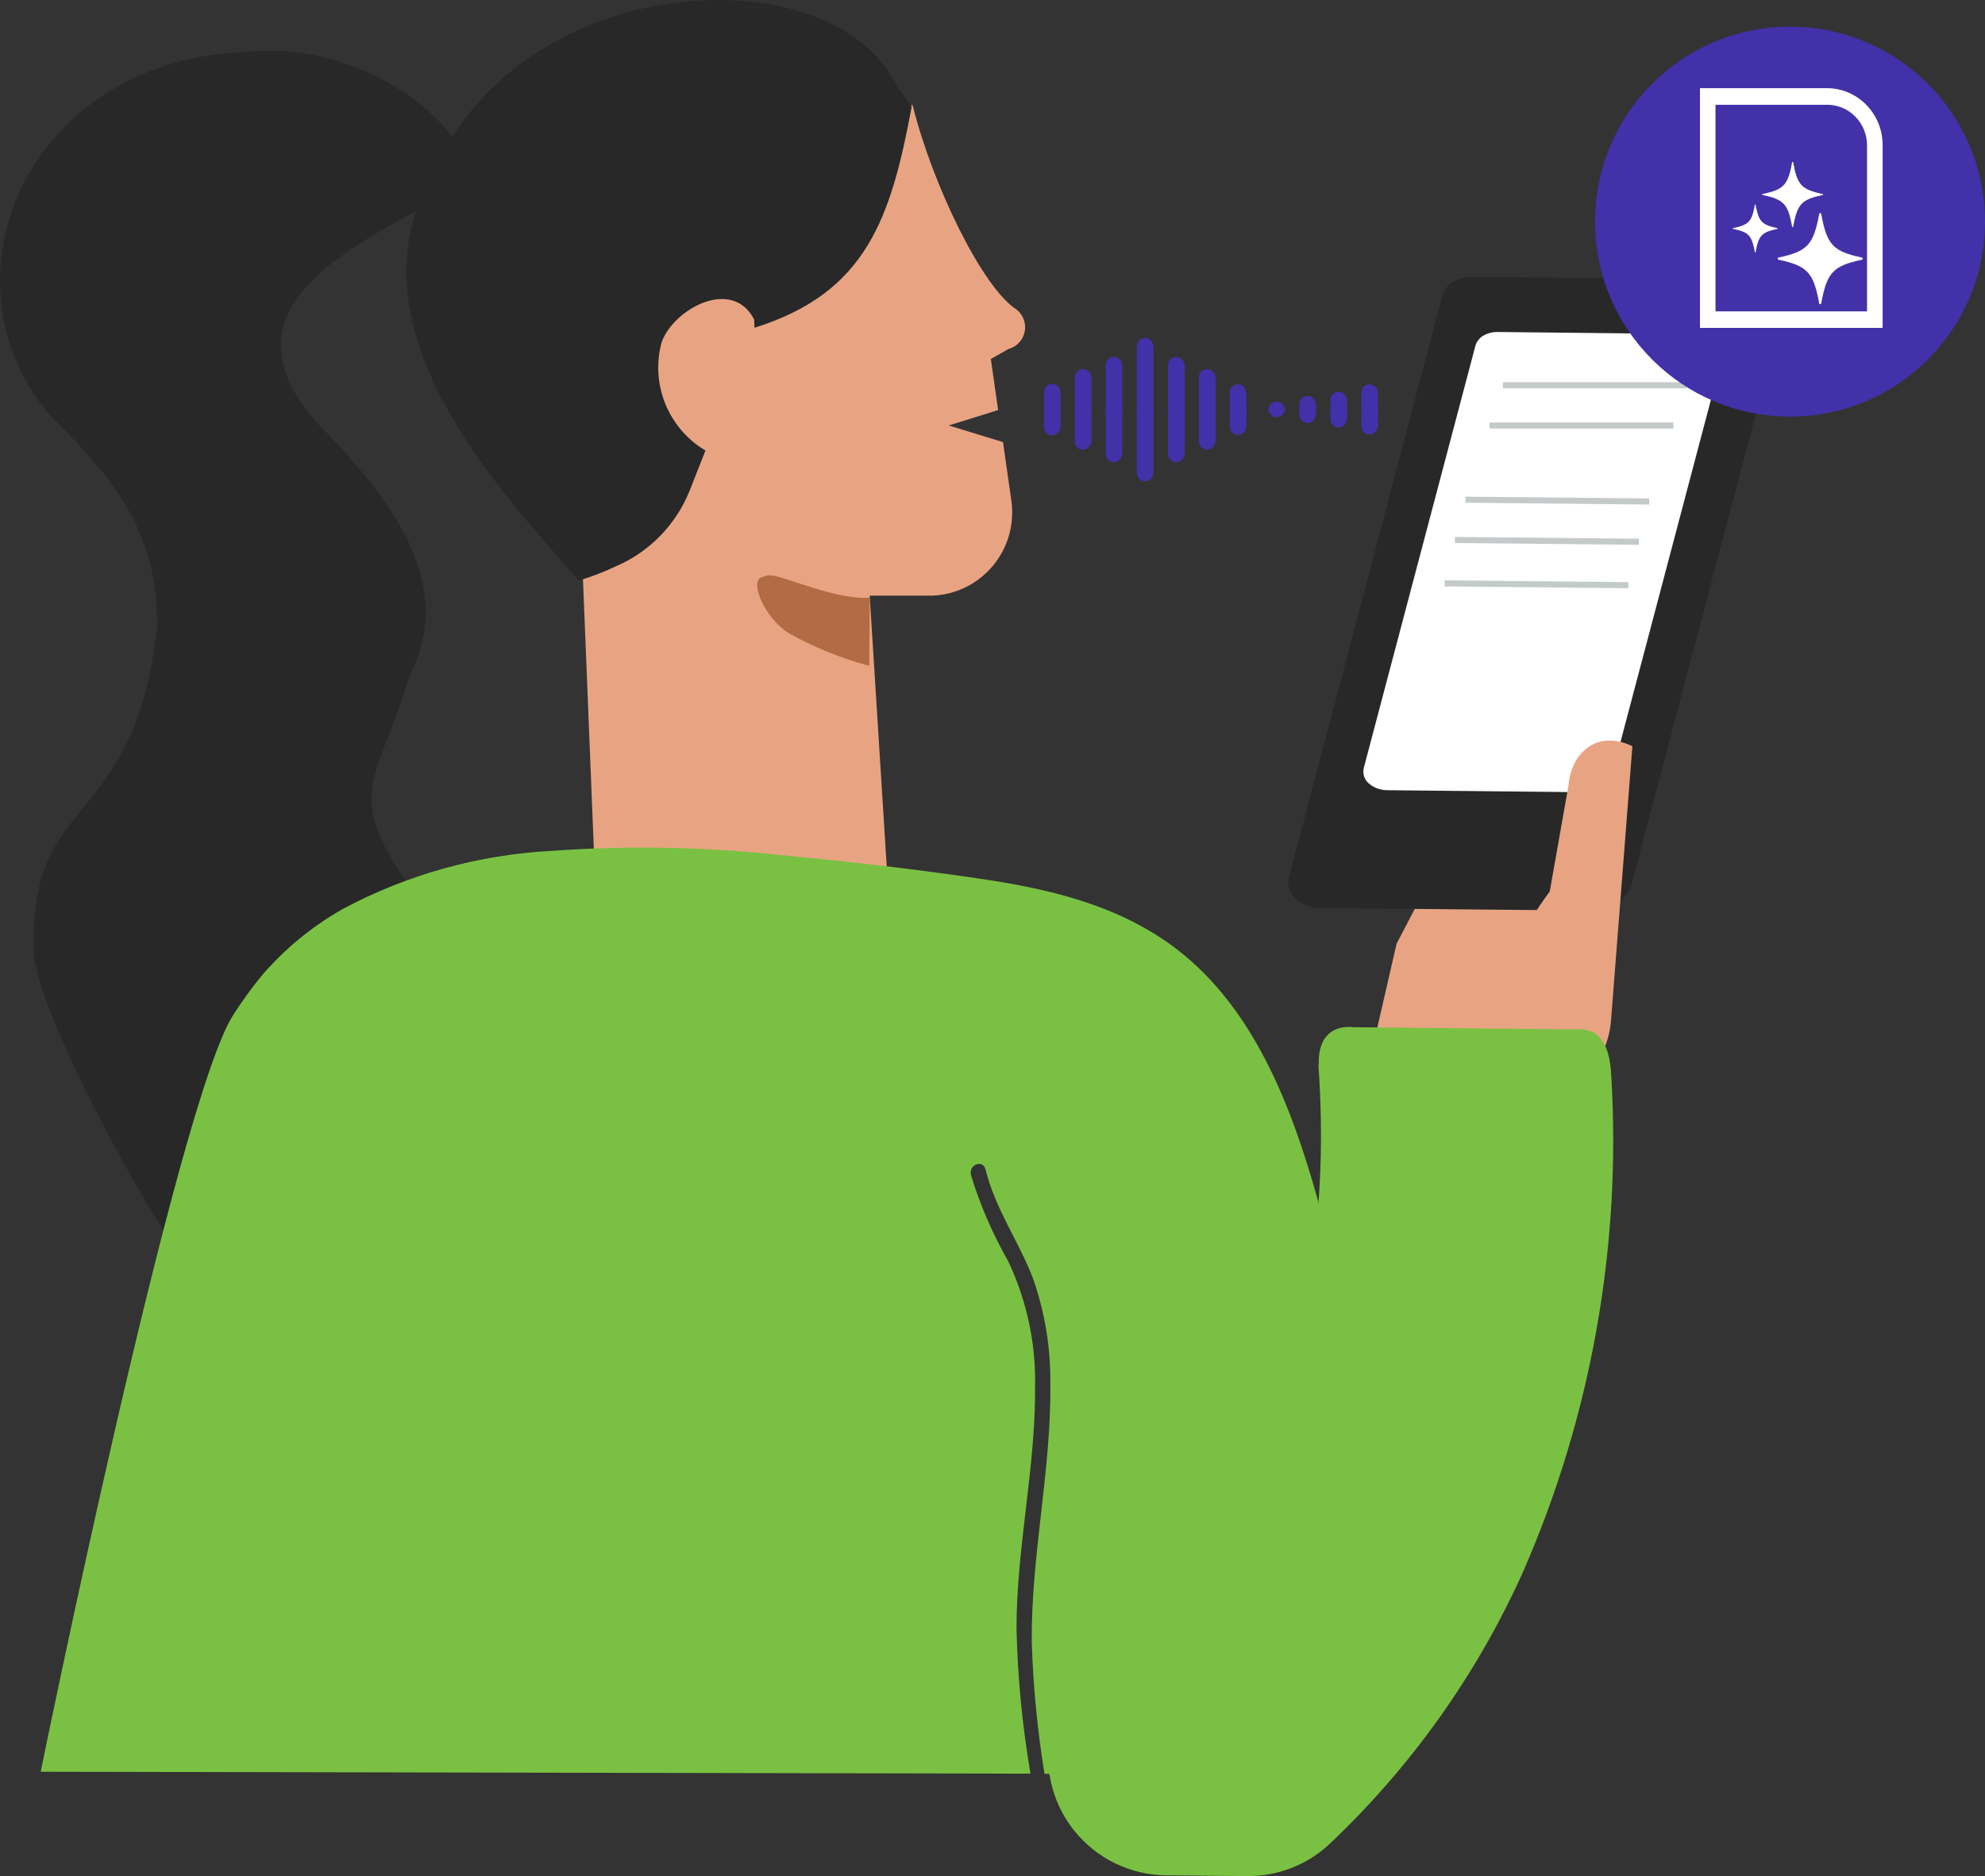 <?xml version="1.0" encoding="UTF-8"?> <svg xmlns="http://www.w3.org/2000/svg" id="a" viewBox="0 0 300 283.57"><rect x="0" y="0" width="300" height="283.57" fill="#333333" stroke="none"/><defs><style>.ap{fill:#7ac143;}.aq{fill:#4231a9;}.ar{fill:#e8a482;}.as{fill:#fff;}.at{fill:#b26b44;}.au{fill:#282828;}.av{fill:none;stroke:#c4caca;stroke-miterlimit:10;stroke-width:.92px;}</style></defs><path id="b" class="ar" d="M151.54,66.81l-8.16-2.5,7.47-2.33-1.1-7.72,2.66-1.51c1.82-.49,2.89-2.36,2.4-4.18-.19-.7-.6-1.32-1.17-1.78-5.16-3.27-12.74-18.89-15.73-30.96l-51.11,39.33,3.79,93.97c0,9.75,5.02,19.6,19.13,19.6s25.56-7.88,25.56-17.63l-3.84-61.07h9.55c6.94-.33,12.29-6.21,11.97-13.15,0-.4-.05-.81-.11-1.21l-1.26-8.82h0l-.06-.05Z"></path><path id="c" class="ar" d="M233.7,85.87l-1.62,17.63-10.14,18.36-10.87,20.78-4.06,17.68c-.38,1.63-.09,3.35.8,4.78.88,1.43,2.29,2.46,3.93,2.87l11.26,2.77c1.42.35,2.92.12,4.17-.63,1.26-.75,2.15-1.98,2.47-3.4l12.25-51.28-.91-34.51c-3.06-.82-6.2.99-7.03,4.04-.08.3-.14.6-.17.9h-.08Z"></path><path id="d" class="at" d="M131.39,100.65c-4.28-1.15-8.4-2.82-12.27-4.99-3.76-2.53-5.76-7.74-4.09-8.38s1.57-.41,7.88,1.57c6.31,1.98,8.54,1.45,8.54,1.45,0,2.72-.08,6.95-.06,10.38h0v-.03Z"></path><path id="e" class="au" d="M114.03,49.54c16.94-5.29,20.62-16.61,23.75-33.38-.74-1.13-1.54-2.22-2.33-3.24-8.67-18.42-50.59-18.28-67.11,7.8-5.29-7.36-18.16-14.25-30.56-12.9C4.39,8.7-9.8,41.69,7.24,62.42c8.73,8.78,16.77,17.1,16.5,32.42-3.57,31.62-20.01,24.27-18.56,50.22,1.73,10.36,17.96,40.53,24.9,48.41l26.16-48.84,8.73-6.53c-9.5-12.27-9.99-16.42-7.63-23.2,1.1-3.21,2.83-7.03,4.5-12.6,7.36-14.19-2.91-27.26-14.3-38.76-13.12-15.59,1.65-24.1,15.29-31.65-7.14,22.24,14.66,44.22,24.65,55.86,1.87-.56,3.7-1.25,5.46-2.09,5.18-2.18,9.25-6.36,11.32-11.58l2.36-5.98c-5.65-3.36-8.36-10.08-6.61-16.42,1.87-5.05,10.68-9.8,13.97-3.38"></path><path id="f" class="ap" d="M156.44,209.26c.08-6.43-1.31-12.8-4.06-18.61-2.35-4.12-4.24-8.48-5.63-13.01-.41-1.62,1.84-2.44,2.2-.85,1.48,5.95,4.97,10.76,7.14,16.36,1.81,5.12,2.71,10.52,2.65,15.95.17,13.18-2.96,26.08-2.8,39.28.21,6.61.86,13.21,1.92,19.74l48.29.11c-.88-13.73-2.74-71.02-6.26-84.19-3.82-14.3-9.06-29.21-19.9-38.8-8.73-7.74-19.82-10.57-30.66-12.24-10.4-1.57-20.89-2.77-31.35-3.76-11.49-1.25-23.08-1.46-34.61-.63-11.02.58-21.78,3.56-31.52,8.76-4.65,2.62-8.8,6.03-12.27,10.07-1.52,1.85-2.93,3.79-4.22,5.8-8.46,12.6-29.21,114.56-29.21,114.56l149.59.29c-1.24-7.27-1.95-14.62-2.11-21.99,0-12.38,2.96-24.51,2.8-36.87h0l.02.03Z"></path><path id="g" class="au" d="M246.6,133.62c-.38,1.23-1.2,2.26-2.31,2.91-1.27.77-2.74,1.16-4.23,1.1l-40.44-.38c-1.41.02-2.77-.49-3.82-1.43-.91-.77-1.31-2-1.02-3.16l23.22-88.01c.25-.86.83-1.6,1.62-2.03.88-.54,1.9-.81,2.94-.77l43.21.41c1.15-.02,2.27.39,3.13,1.15.74.64,1.07,1.63.85,2.58l-23.15,87.6h-.03v.03Z"></path><path id="h" class="as" d="M243.72,116.81c-.27.89-.87,1.65-1.68,2.11-.92.54-1.98.83-3.05.82l-29.34-.3c-1.03,0-2.02-.37-2.8-1.04-.65-.57-.94-1.46-.74-2.31l16.88-63.85c.19-.62.6-1.15,1.15-1.48.64-.38,1.37-.58,2.11-.58l31.35.33c.84-.01,1.65.29,2.28.85.53.46.76,1.18.6,1.87l-16.8,63.58h.06-.03Z"></path><path id="i" class="ar" d="M246.71,112.76l-3.23,41.48c-.58,7.51-7.13,13.12-14.64,12.55,0,0-.01,0-.02,0h-.03l-5.65-.44,4.91-22.07c2.61-2.17,0-1.02,6.17-9.55l2.83-16c.36-4.83,4.25-8.54,9.64-5.95h.03Z"></path><path id="j" class="ap" d="M199.25,160.92c1.57,21.63-1.57,41.66-9.22,58.44-5.63,12.52-14.17,23.51-24.91,32.06-7.75,6.23-8.97,17.57-2.74,25.32,3.38,4.2,8.47,6.67,13.86,6.72l12.19.11c4.6.06,9.06-1.65,12.43-4.78,12.37-11.67,22.32-25.65,29.3-41.15,10.3-23.52,14.88-49.15,13.37-74.78-.22-5.6-2.11-7.63-5.9-7.27l-33.02-.33c-3.76-.38-5.46,2.09-5.29,5.65h-.06Z"></path><line id="k" class="av" x1="227.16" y1="58.23" x2="254.95" y2="58.23"></line><line id="l" class="av" x1="225.13" y1="64.32" x2="252.91" y2="64.32"></line><line id="m" class="av" x1="221.48" y1="75.53" x2="249.26" y2="75.8"></line><line id="n" class="av" x1="219.89" y1="81.62" x2="247.7" y2="81.89"></line><line id="o" class="av" x1="218.33" y1="88.18" x2="246.11" y2="88.45"></line><path id="p" class="aq" d="M160.26,59.33c.04-.68-.49-1.27-1.17-1.31-.67-.04-1.24.46-1.3,1.12v3.17h2.52v-2.95h-.04v-.03Z"></path><path id="q" class="aq" d="M164.92,57.03c0-.68-.55-1.24-1.24-1.24s-1.24.55-1.24,1.24h0v5.19h2.52v-5.19h-.05Z"></path><path id="r" class="aq" d="M169.58,55.19c0-.68-.55-1.24-1.24-1.24s-1.24.55-1.24,1.24h0v7.05h2.52v-7.05h-.05Z"></path><path id="s" class="aq" d="M174.3,52.34c0-.68-.55-1.24-1.24-1.24s-1.24.55-1.24,1.24h0v9.95h2.52v-9.95h-.05Z"></path><path id="t" class="aq" d="M188.32,59.33c0-.68-.55-1.24-1.23-1.24-.68,0-1.24.55-1.24,1.23h0v2.96h2.52v-2.95h-.05Z"></path><path id="u" class="aq" d="M183.67,57.03c0-.68-.55-1.24-1.23-1.24-.68,0-1.24.55-1.24,1.23h0v5.19h2.52v-5.19h-.05Z"></path><path id="v" class="aq" d="M179,55.19c0-.68-.55-1.24-1.23-1.24-.68,0-1.24.55-1.24,1.23h0v7.06h2.52v-7.05h-.05Z"></path><path id="w" class="aq" d="M194.18,61.95c0-.68-.55-1.24-1.23-1.24-.68,0-1.24.55-1.24,1.23h0v.28h2.52v-.28h-.05Z"></path><path id="x" class="aq" d="M198.84,61.08c0-.68-.55-1.24-1.23-1.24-.68,0-1.24.55-1.24,1.23h0v1.15h2.52v-1.15h-.05Z"></path><path id="y" class="aq" d="M203.55,60.44c0-.68-.55-1.24-1.23-1.24-.68,0-1.24.55-1.24,1.23h0v1.85h2.52v-1.84h-.05Z"></path><path id="z" class="aq" d="M208.22,59.33c0-.68-.55-1.24-1.23-1.24-.68,0-1.24.55-1.24,1.23h0v2.9h2.52v-2.89h-.05Z"></path><path id="aa" class="aq" d="M160.26,64.49c.04.68-.49,1.27-1.17,1.31-.67.04-1.24-.46-1.3-1.12v-3.17h2.52v2.95h-.04v.04Z"></path><path id="ab" class="aq" d="M164.92,66.73c0,.68-.55,1.24-1.24,1.24s-1.24-.55-1.24-1.24v-5.19h2.52v5.19h-.05Z"></path><path id="ac" class="aq" d="M169.58,68.62c0,.68-.55,1.24-1.24,1.24s-1.24-.55-1.24-1.24v-7.07h2.52v7.07h-.05Z"></path><path id="ad" class="aq" d="M174.3,71.5c0,.68-.55,1.24-1.24,1.24s-1.24-.55-1.24-1.24v-9.95h2.52v9.95h-.05Z"></path><path id="ae" class="aq" d="M188.32,64.49c0,.68-.55,1.24-1.23,1.24-.68,0-1.24-.55-1.24-1.23h0v-2.96h2.52v2.95h-.05Z"></path><path id="af" class="aq" d="M183.67,66.73c0,.68-.55,1.24-1.23,1.24-.68,0-1.24-.55-1.24-1.23h0v-5.19h2.52v5.19h-.05Z"></path><path id="ag" class="aq" d="M179,68.62c0,.68-.55,1.24-1.23,1.24-.68,0-1.24-.55-1.24-1.23h0v-7.08h2.52v7.07h-.05Z"></path><path id="ah" class="aq" d="M194.18,61.82c0,.68-.55,1.24-1.23,1.24-.68,0-1.24-.55-1.24-1.23h0v-.28h2.52v.28h-.05Z"></path><path id="ai" class="aq" d="M198.84,62.69c0,.68-.55,1.24-1.23,1.24-.68,0-1.24-.55-1.24-1.23h0v-1.15h2.52v1.15h-.05Z"></path><path id="aj" class="aq" d="M203.55,63.39c0,.68-.55,1.24-1.23,1.24-.68,0-1.24-.55-1.24-1.23h0v-1.85h2.52v1.84h-.05Z"></path><path id="ak" class="aq" d="M208.22,64.44c0,.68-.55,1.24-1.23,1.24-.68,0-1.24-.55-1.24-1.23h0v-2.9h2.52v2.89h-.05Z"></path><circle id="al" class="aq" cx="270.53" cy="33.5" r="29.47"></circle><path class="as" d="M276.3,13.33h-19.38v36.23h27.61v-27.45c.09-4.74-3.58-8.67-8.23-8.78ZM282.18,47.06h-22.91V15.84h17.03c3.32.08,5.94,2.89,5.87,6.27v24.94h0Z"></path><path id="am" class="as" d="M265.33,30.95c.47,2.54.92,3.03,3.29,3.53.03,0,.05.04.04.08,0,.03-.03.03-.04.04-2.37.5-2.83.98-3.29,3.52,0,.03-.03.05-.07.04-.03,0-.04-.03-.04-.04-.47-2.54-.92-3.03-3.29-3.52-.03,0-.05-.04-.04-.08,0-.03.03-.03.04-.04,2.37-.5,2.83-.98,3.29-3.53,0-.03.03-.05.07-.04.03,0,.04.03.04.04"></path><path id="an" class="as" d="M270.85,24.54c-.63,3.43-1.25,4.11-4.46,4.78-.04,0-.08.06-.06.1,0,.03.03.05.06.06,3.21.67,3.83,1.34,4.46,4.78,0,.04.04.08.09.07.03,0,.07-.03.07-.07.63-3.43,1.25-4.11,4.46-4.78.04,0,.08-.06.06-.1,0-.03-.03-.05-.06-.06-3.21-.67-3.83-1.34-4.46-4.78,0-.04-.04-.08-.09-.07-.03,0-.07.03-.07.07"></path><path id="ao" class="as" d="M274.94,32.35c-.87,4.67-1.79,5.65-6.14,6.58-.09.03-.15.12-.12.21.02.06.06.1.12.12,4.36.93,5.28,1.92,6.14,6.58,0,.09.09.15.17.14.07,0,.13-.06.14-.14.87-4.67,1.79-5.65,6.14-6.58.09-.03.15-.12.12-.21-.02-.06-.06-.1-.12-.12-4.36-.93-5.28-1.92-6.14-6.58,0-.09-.09-.15-.17-.14-.07,0-.13.06-.14.14"></path></svg> 